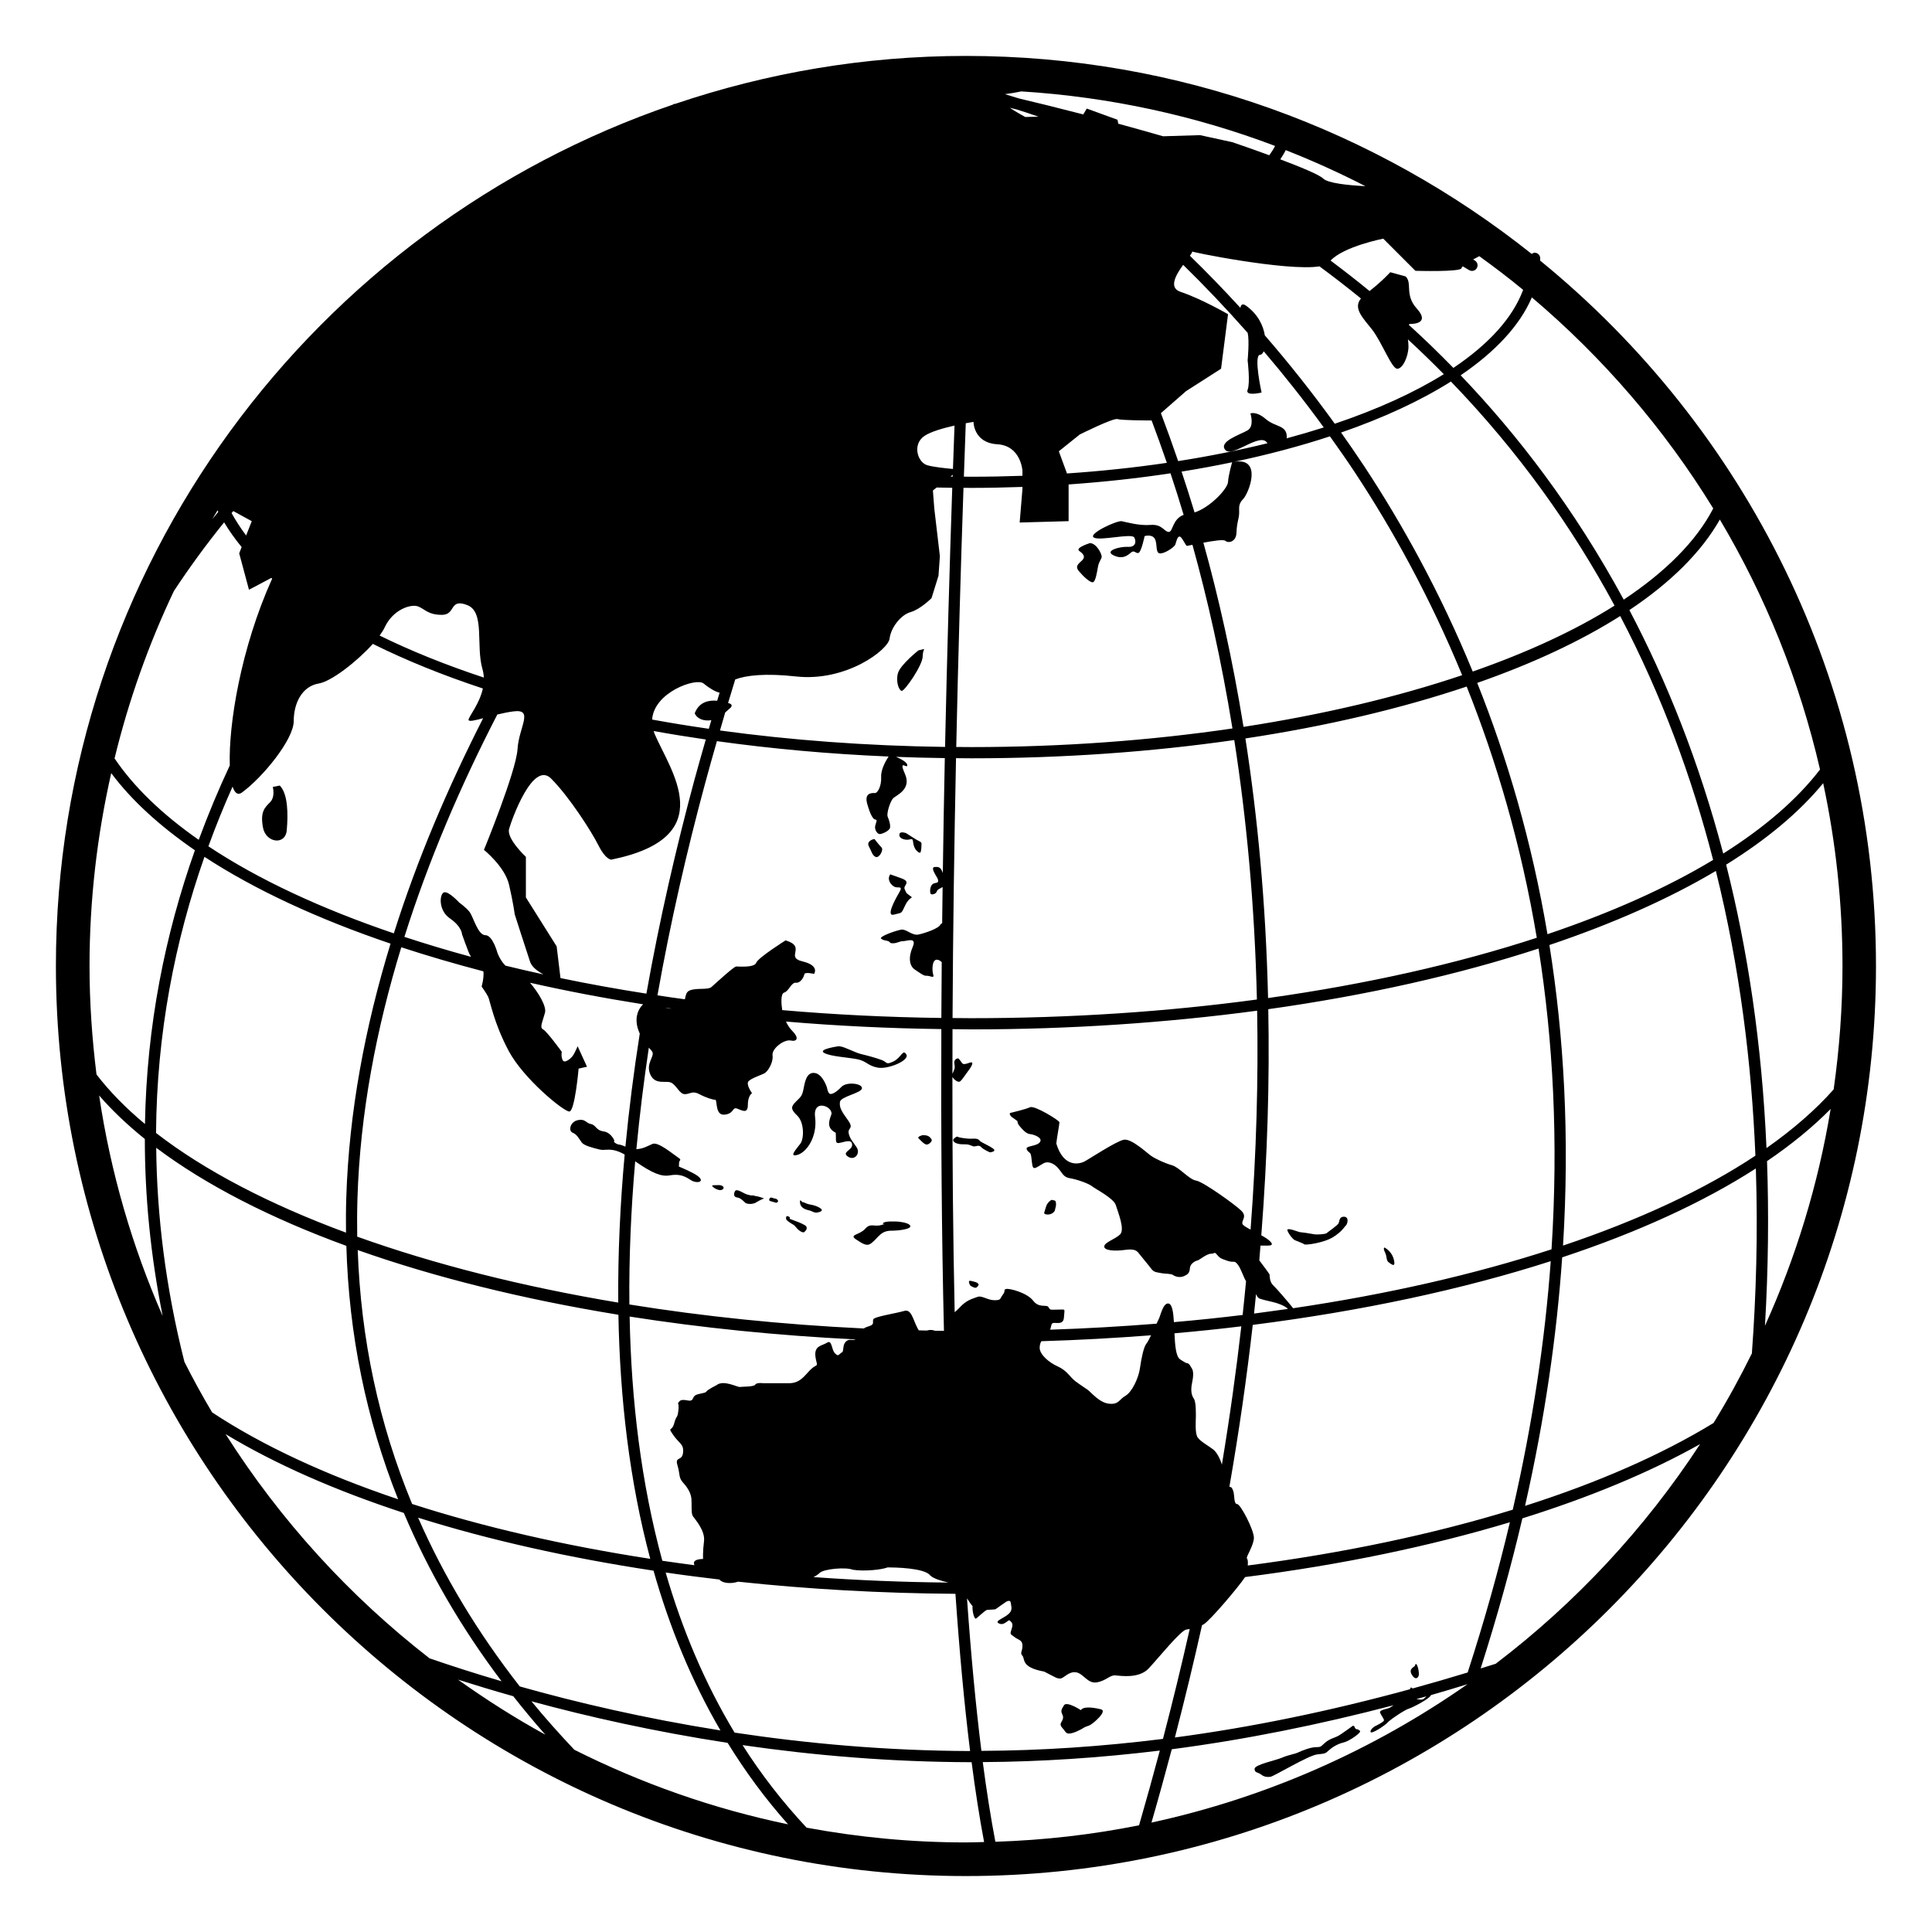 <?xml version="1.0" encoding="UTF-8"?>
<!-- Uploaded to: ICON Repo, www.svgrepo.com, Generator: ICON Repo Mixer Tools -->
<svg fill="#000000" width="800px" height="800px" version="1.1" viewBox="144 144 512 512" xmlns="http://www.w3.org/2000/svg">
 <g>
  <path d="m552.14 213.04c0-0.195 0.031-0.387 0.031-0.59 0-0.816-0.648-1.477-1.484-1.477-0.297 0-0.527 0.16-0.766 0.324-41.207-32.809-93.301-52.477-149.93-52.477-26.91 0-52.773 4.5-76.957 12.672-0.145 0.023-0.297 0.039-0.441 0.07-0.125 0.016-0.18 0.133-0.289 0.172-94.973 32.414-163.49 122.46-163.49 228.26 0 132.99 108.19 241.18 241.17 241.18 132.98 0 241.17-108.19 241.17-241.18 0.004-75.328-34.73-142.69-89.02-186.95zm45.961 308.07c-13.887 8.473-30.77 15.844-49.949 21.961 5.246-23.164 8.402-45.098 9.84-65.859 19.996-6.621 37.363-14.566 51.328-23.559 0.559 17.16 0.082 33.633-1.055 49.016-3.113 6.32-6.492 12.477-10.164 18.441zm-301.91 86.586c-3.965-4.211-7.789-8.473-11.348-12.832 14.949 4.074 32.516 8.02 51.988 11.012 4.664 7.586 9.98 14.809 16.012 21.59-19.945-4.137-38.926-10.867-56.652-19.77zm-7.676-3.988c-8.027-4.398-15.73-9.32-23.148-14.59 4.508 1.426 9.395 2.922 14.652 4.398 2.715 3.441 5.535 6.848 8.496 10.191zm-6.766-12.785c-11.117-14.227-20.113-29.137-26.945-44.723 18.863 5.926 39.934 10.637 62.387 14.043 4.231 14.938 10.035 29.145 17.738 42.34-20.125-3.195-38.086-7.398-53.18-11.66zm-99.367-145.08c0 15.023 1.477 30.652 4.727 46.914-8.047-18.379-13.785-37.961-16.836-58.441 3.461 3.981 7.508 7.824 12.109 11.527zm10.492 59.066c-4.996-19.801-7.297-38.711-7.477-56.738 13.125 9.859 30.219 18.625 50.391 25.996 0.664 23.488 5.254 45.902 13.719 67.156-19.227-6.465-35.926-14.207-49.289-23.023-2.598-4.367-5.039-8.828-7.344-13.391zm5.312-133.84c13.316 8.711 30.047 16.469 49.316 23.004-6.742 22.027-11.039 44.648-11.738 67.441-0.102 3.066-0.102 6.121-0.07 9.148-20.348-7.535-37.477-16.445-50.34-26.41 0.188-26.383 4.981-50.816 12.832-73.184zm399.81 0.82c-12.262 7.391-27.078 14-43.898 19.68-4.152-24.617-10.707-46.801-18.617-66.59 14.629-5.109 27.402-11.07 37.891-17.723 11.039 21.066 19.02 42.855 24.625 64.633zm-22.191-66.211c10.891-7.273 19.07-15.336 23.973-23.992 12.07 20.305 21.098 42.586 26.551 66.242-6.121 7.977-14.828 15.441-25.652 22.277-6.406-24.344-15.004-45.777-24.871-64.527zm-337.14 166.05c-0.047-3.344-0.039-6.723 0.066-10.117 0.691-22.484 4.961-44.82 11.617-66.574 6.949 2.281 14.219 4.402 21.766 6.379 0.188 1.77-0.473 4.031-0.473 4.031s1.238 1.723 1.727 2.707c0.488 1.004 1.492 6.926 5.438 14.348 3.945 7.402 14.574 16.062 16.066 16.062 1.477 0 2.469-11.375 2.469-11.375l2.223-0.492-2.481-5.43s-0.73 1.715-1.23 2.457c-0.5 0.746-2.227 2.223-2.727 1.238s-0.246-2.223-0.246-2.223-3.949-5.43-4.938-5.926c-0.984-0.504-0.246-1.734 0.492-4.449 0.441-1.621-1.641-5.215-3.977-7.93 9.602 2.176 19.645 4.086 29.977 5.719-1.137 1.082-2.195 3.023-1.535 5.914 0.18 0.746 0.414 1.301 0.648 1.859-1.562 9.898-2.84 19.895-3.805 29.941-0.605-0.246-1.152-0.473-1.543-0.523-0.934-0.082-1.492-0.746-1.492-0.746l0.102-0.352s-0.832-2.137-2.871-2.414c-2.039-0.289-1.945-1.672-3.336-1.949-1.391-0.277-1.48-1.484-3.523-1.023-2.035 0.473-2.5 2.883-1.301 3.324 1.211 0.484 1.762 1.773 2.414 2.609 0.648 0.828 2.883 1.395 4.727 1.848 1.598 0.402 2.934-0.746 6.629 1.32-1.188 13.09-1.809 26.234-1.703 39.242-25.449-4.242-48.832-10.184-69.18-17.477zm235.99-239.51c0.484 2.125-0.02 7.281-0.02 7.281s0.734 5.93 0 7.785c-0.746 1.848 3.699 0.742 3.699 0.742s-2.223-10.012-0.371-10.012c0.371 0 0.68-0.379 0.938-0.918 5.352 6.277 10.676 12.977 15.91 20.184-3.168 1.012-6.465 1.98-9.84 2.887 0.012-0.098 0.051-0.18 0.051-0.281 0-3.336-2.973-2.602-5.562-4.82-2.602-2.223-4.086-1.484-4.086-1.484s1.113 3.336-0.734 4.457c-1.859 1.109-7.793 2.961-5.934 5.18 1.848 2.227 9.262-4.816 11.117-1.844 0.02 0.035 0.059 0.059 0.09 0.09-7.477 1.844-15.402 3.438-23.684 4.731-1.508-4.383-3.023-8.621-4.574-12.707l6.672-5.836 9.27-5.93 1.848-14.453s-7.031-4.074-12.594-5.934c-3.211-1.062-1.258-4.457 0.699-7.144 5.594 5.473 11.332 11.484 17.105 18.027zm-182.12 170.98-1.012-8.395-8.156-12.973v-10.754s-5.184-4.816-4.449-7.41c0.742-2.602 6.309-18.164 11.129-13.34 4.82 4.82 10.746 14.086 12.594 17.789 1.859 3.703 3.34 3.703 3.34 3.703 29.281-5.93 15.562-23.719 11.488-33.355-0.105-0.262-0.145-0.492-0.238-0.734 4.519 0.82 9.129 1.562 13.816 2.246-1.023 3.559-2.035 7.113-3.019 10.715-4.816 17.855-9.238 36.961-12.723 56.637-7.785-1.219-15.395-2.59-22.77-4.129zm168.04-123.39c-1.113-3.715-2.273-7.305-3.445-10.828 4.586-0.734 9.062-1.566 13.402-2.473-0.059 0.203-0.973 3.332-1.094 5.238-0.102 1.762-4.695 6.719-8.863 8.062zm-2.902 0.641c-2.973 1.078-2.828 4.519-3.914 4.519-1.238 0-1.734-2.106-4.82-1.855-3.09 0.25-6.422-0.742-7.664-0.988-1.23-0.246-9.012 3.336-7.402 4.328 1.594 0.984 10.125-1.238 10.734 0 0.629 1.23 0.246 2.602-1.723 2.469-1.98-0.125-6.309 0.988-3.84 2.223 2.481 1.23 3.84 0 4.707-0.734 0.855-0.746 1.23 0.363 1.969 0.117 0.746-0.246 1.613-4.449 1.613-4.449s1.98-0.621 2.715 0.734c0.734 1.367 0.117 3.594 1.238 3.828 1.113 0.25 3.945-1.602 4.191-2.344 0.258-0.746 0.504-2.106 1.125-2.106s1.602 2.481 1.969 2.481c0.102 0 0.648-0.117 1.438-0.289 3.996 14.328 7.672 30.578 10.605 48.668-21.719 3.184-45.066 4.934-69.234 4.934-1.328 0-2.637-0.02-3.965-0.031 0.523-24.344 1.199-47.574 1.918-68.676 0.68 0.004 1.359 0.02 2.047 0.02 4.574 0 9.109-0.102 13.578-0.258v0.543l-0.734 8.891 12.969-0.363v-9.723c9.32-0.66 18.355-1.637 27-2.957 1.199 3.582 2.356 7.262 3.481 11.02zm-42.711-10.359c-4.469 0.16-9.004 0.25-13.578 0.25-0.656 0-1.289-0.016-1.945-0.016 0.172-4.852 0.332-9.566 0.5-14.16 1.215-0.227 2.047-0.359 2.047-0.359s0 5.562 6.297 5.93c6.316 0.371 6.68 7.043 6.68 7.043zm-18.418-1.812c-1.961-0.172-5.09-0.492-6.793-0.984-2.59-0.734-4.074-5.562-0.734-7.785 1.707-1.145 5.062-2.074 7.941-2.727-0.141 3.734-0.281 7.59-0.414 11.496zm-0.051 1.547c-0.012 0.145-0.012 0.312-0.02 0.473-0.195-0.012-0.379-0.012-0.57-0.012zm-60.309 62.996c1.355-1.188 1.43-1.273 1.43-1.273s0.961-0.883-0.664-1.246c0.625-2.082 1.258-4.172 1.895-6.238 2.871-1.098 8.039-1.688 16.066-0.797 13.336 1.484 24.453-7.043 24.832-10.004 0.363-2.969 2.969-6.301 5.559-7.043 2.606-0.734 5.562-3.699 5.562-3.699l1.848-5.934 0.367-5.188-1.477-12.602-0.371-4.816 0.992-0.781c1.375 0.035 2.754 0.051 4.133 0.07-0.711 21.098-1.375 44.34-1.906 68.676-20.816-0.289-40.863-1.785-59.645-4.359 0.473-1.602 0.918-3.188 1.379-4.766zm90.574-63.348-2.156-5.879 5.551-4.449s8.898-4.449 10.004-4.082c1.023 0.344 7.91 0.367 9.035 0.367 1.375 3.629 2.707 7.371 4.035 11.227-8.48 1.254-17.336 2.195-26.469 2.816zm-96.312 55.656c1.352 1.113 3.09 2.215 4.262 2.438-0.211 0.719-0.434 1.43-0.648 2.144-1.969-0.195-4.75 0.145-5.949 3.32 0.645 1.543 2.523 2.133 4.398 1.824-0.223 0.754-0.434 1.527-0.664 2.281-5.109-0.734-10.125-1.547-15.023-2.445 0.477-7.258 11.711-11.176 13.625-9.562zm20.855 86.559c-0.246-1.516-0.484-4.359 0.523-4.644 1.246-0.371 1.863-2.727 3.094-2.609 1.238 0.137 2.106-1.477 2.227-2.211 0.109-0.746 2.59-0.125 2.59-0.125s1.598-2.211-3.094-3.324c-4.684-1.125 1.234-3.84-4.449-5.566 0 0-7.285 4.574-7.785 5.934-0.488 1.355-4.684 0.984-5.305 0.984s-5.566 4.566-6.555 5.441c-0.988 0.867-4.203 0.117-5.934 0.992-0.805 0.402-0.898 1.328-1.113 2.262-2.438-0.324-4.863-0.68-7.266-1.043 3.465-19.555 7.859-38.52 12.652-56.266 1.004-3.727 2.051-7.426 3.102-11.098 14.488 2.016 29.734 3.406 45.492 4.074-0.699 1.062-2.055 3.422-1.965 5.352 0.121 2.602-0.988 4.324-1.605 4.324-0.609 0-2.957-0.25-2.098 2.836 0.867 3.09 1.613 4.207 2.227 4.207 0.605 0-0.016 0.977-0.133 1.848-0.117 0.871 0.625 2.102 1.359 1.977 0.746-0.117 2.481-0.867 2.609-1.734 0.109-0.855-0.258-1.969-0.625-2.832-0.367-0.863 0.625-3.953 1.359-4.82 0.734-0.867 5.066-2.344 3.219-6.539-1.859-4.207 0.734-1.117 0.609-2.359-0.074-0.781-1.664-1.602-2.969-2.176 4.273 0.172 8.578 0.273 12.914 0.332-0.207 9.992-0.383 20.168-0.527 30.457-0.418-1.199-0.832-1.723-1.977-1.594 0 0-1.02-0.188-0.465 1.113 0.555 1.301 1.109 1.672 1.203 2.504 0.09 0.832-0.934 0.367-1.578 1.02-0.645 0.648-0.648 2.223-0.367 2.508 0.281 0.277 1.391 0 1.578-0.648 0.18-0.641 1.074-0.836 1.551-1.199-0.055 3.231-0.086 6.445-0.121 9.672-0.176-0.02-0.328 0.031-0.414 0.227-0.469 1.125-4.172 2.324-5.836 2.695-1.668 0.371-3.246-1.48-4.539-1.301-1.301 0.188-6.117 1.855-5.371 2.41 0.742 0.555 1.117 0.367 1.848 0.648 0.734 0.281 0.188 0.562 1.305 0.562 1.113 0 1.664-0.562 2.684-0.562 1.012 0 3.699-1.199 2.5 1.578-1.203 2.785-0.836 5.004 0.555 5.934 1.391 0.926 2.41 1.754 3.152 1.664 0.742-0.09 2.125 0.836 1.762-0.277-0.371-1.109-0.371-4.086 1.012-3.984 0.484 0.035 0.887 0.332 1.23 0.645-0.039 4.918-0.07 9.855-0.102 14.797-14.355-0.191-28.469-0.887-42.164-2.082zm-29.316-0.395c-0.594 0-1.145-0.082-1.641-0.238 0.531 0.094 1.094 0.164 1.641 0.238zm75.371-66.367c1.344 0 2.676 0.035 4.027 0.035 24.469 0 47.949-1.715 69.711-4.84 3.199 20.551 5.41 43.473 6 68.762-23.891 3.231-49.387 4.949-75.719 4.949-1.652 0-3.293-0.031-4.938-0.039 0.113-23.312 0.453-46.531 0.918-68.867zm76.691-5.227c21.527-3.254 41.297-7.93 58.637-13.754 7.891 19.758 14.445 41.938 18.582 66.574-21.078 6.883-45.145 12.312-71.215 15.977-0.594-25.293-2.812-48.223-6.004-68.797zm-0.5-3.07c-2.941-18.148-6.621-34.426-10.637-48.809 2.539-0.48 5.336-0.902 5.793-0.508 0.867 0.746 2.84 0.246 2.961-1.977 0.117-2.223 0.246-2.473 0.621-4.324 0.371-1.859-0.484-3.078 1.113-4.695 1.566-1.57 5.305-11.211-2.371-9.922 9.043-1.91 17.562-4.172 25.418-6.758 2.223 3.125 4.438 6.254 6.609 9.551 10.055 15.234 19.945 33.152 28.43 53.746-17.152 5.777-36.73 10.426-57.938 13.695zm-54.344-161.71-3.492 0.09s-2.144-1.152-4.102-2.438c0.57 0.133 1.188 0.289 1.809 0.434 1.668 0.516 3.598 1.16 5.785 1.914zm-213.38 104.52 4.898 2.68-1.492 3.793c-1.465-1.945-2.734-3.918-3.856-5.934 0.156-0.172 0.305-0.355 0.449-0.539zm40.109 30.848c2.223-4.816 7.043-6.301 8.898-5.559 1.848 0.734 2.602 2.215 6.297 2.215 3.707 0 1.859-4.445 6.68-2.594 4.812 1.848 2.211 10.746 4.074 17.051 0.207 0.734 0.309 1.445 0.332 2.16-10.105-3.336-19.348-7.07-27.609-11.129 0.562-0.77 1.035-1.5 1.328-2.144zm34.102 22.246c5.562-0.734 1.484 4.074 1.117 10.004-0.371 5.926-8.898 26.688-8.898 26.688s5.559 4.449 6.66 9.27c1.117 4.82 1.484 7.777 1.484 7.777s2.961 9.266 4.082 12.605c0.469 1.402 1.977 2.504 3.551 3.359-3.402-0.746-6.766-1.516-10.066-2.324-1.387-1.32-2.133-3.375-2.133-3.375s-1.238-4.707-3.219-4.707-3.211-4.938-4.191-6.184c-0.992-1.238-2.727-2.457-2.727-2.457s-2.715-2.973-3.953-2.719c-1.234 0.23-1.723 4.691 1.484 6.914 3.211 2.223 3.211 4.203 3.211 4.203s1.238 3.465 1.734 4.695c0.188 0.465 0.395 0.875 0.66 1.293-6.102-1.656-11.969-3.422-17.66-5.289 6.418-20.324 14.898-40.098 24.625-58.93 1.395-0.332 2.84-0.641 4.238-0.824zm32.301 119.23c4.684 3.273 7.027 4.086 9.117 3.727 2.227-0.371 3.621-0.09 5.562 1.211 1.949 1.289 4.82 0.277 0.367-1.961-4.449-2.223-3.332-1.102-3.43-2.312-0.098-1.188 1.023-0.836-0.367-1.762-1.391-0.918-5.188-4.16-6.672-3.512-1.48 0.648-2.5 1.301-4.262 1.387 0.852-9.012 1.965-17.996 3.301-26.895 0.371 0.383 0.699 0.734 0.898 1.074 0.746 1.238-1.84 3.09-0.488 6.062 1.359 2.961 4.312 1.359 5.684 2.223 1.367 0.848 2.098 2.961 3.457 2.961 1.367 0 1.984-1.004 3.84 0 1.848 0.984 3.582 1.484 4.203 1.484s-0.121 4.203 2.465 3.945c2.606-0.246 1.984-2.106 3.34-1.602 1.359 0.492 2.84 1.484 2.84-0.984 0-2.481 1.109-3.098 1.109-3.098s-1.602-2.223-0.984-3.078c0.613-0.867 3.461-1.734 4.324-2.223 0.867-0.504 2.344-2.84 2.098-4.707-0.258-1.848 3.082-4.316 4.82-3.953 1.727 0.383 2.215-0.734 0.492-2.457-0.816-0.805-1.367-1.734-1.762-2.57 13.391 1.145 27.164 1.809 41.18 1.996-0.109 26.988 0.07 54.043 0.691 79.961-0.801-0.02-1.602-0.012-2.402-0.02-0.414-0.156-0.867-0.258-1.508-0.188-0.258 0.051-0.457 0.09-0.656 0.137-0.711-0.02-1.402-0.039-2.106-0.051-0.098-0.168-0.195-0.332-0.328-0.57-1.238-2.344-1.613-5.184-3.582-4.566-1.98 0.609-7.898 1.484-8.148 2.223-0.258 0.734 0.367 1.23-0.867 1.723-0.609 0.246-1.125 0.309-1.641 0.691-21.574-1.031-42.449-3.188-62.125-6.359-0.125-12.566 0.434-25.273 1.539-37.938zm133.76 54.859c-0.371 2.602-2.106 6.289-3.84 7.281-1.723 0.984-1.723 2.352-4.316 2.098-2.59-0.238-4.82-3.078-5.688-3.688-0.867-0.629-1.723-1.125-3.211-2.231-1.484-1.109-2.223-2.84-4.695-3.945-2.481-1.113-4.82-3.219-4.82-4.957 0-0.719 0.176-1.258 0.441-1.742 9.859-0.297 19.562-0.836 29.086-1.57-0.504 1.023-0.961 1.898-1.238 2.211-0.73 0.855-1.352 3.941-1.719 6.543zm-75.344-7.664c-0.887 0.383-1.637-0.246-2.5 0.504-0.984 0.867-0.613 2.223-0.984 2.832-1.109 0.621-0.984 1.359-1.977 0.363-0.992-0.973-0.746-3.699-2.109-2.832-1.355 0.867-3.457 0.734-3.078 3.707 0.246 1.848 0.742 2.098 0 2.469-0.742 0.371-1.246 0.855-2.473 2.223-1.23 1.367-2.469 2.344-4.449 2.344h-6.918s-1.734-0.246-2.102 0.371c-0.359 0.621-3.457 0.504-4.074 0.621-0.613 0.117-4.328-1.969-6.176-0.492 0 0-2.469 1.238-2.727 1.723-0.246 0.504-2.481 0.492-3.082 1.113-0.621 0.629-0.367 0.992-0.992 1.25-0.613 0.238-2.348-0.621-3.078 0.238-0.742 0.867 0 0-0.25 2.352-0.246 2.332-0.492 1.113-1.113 3.457-0.621 2.363-1.859 0.734-0.25 3.09 1.613 2.352 2.848 2.352 2.594 4.695-0.246 2.344-2.223 0.875-1.477 3.336 0.742 2.481 0.246 3.211 1.477 4.586 1.234 1.34 2.102 2.828 2.223 4.316 0.125 1.477-0.121 3.828 0.371 4.566 0.5 0.746 3.336 3.82 2.961 6.68-0.363 2.828-0.246 4.676-0.246 4.676s-3.184-0.059-2.262 1.652c-2.871-0.371-5.707-0.766-8.535-1.18-5.602-20.555-8.246-42.422-8.664-64.711 18.949 2.969 39.02 5.023 59.891 6.051zm-9.539 61.895c1.109-1.102 7.031-1.594 8.77-0.855 3.082 0.492 7.656 0 9.266-0.621 1.727 0 9.766 0.125 11.238 2.106 0.906 0.906 3.047 1.484 4.871 1.918-12.117-0.117-24.059-0.609-35.777-1.457 0.645-0.324 1.246-0.699 1.633-1.09zm40.527 8.785c-0.125 1.484 0.492 3.465 0.863 3.324 0.363-0.117 2.481-2.332 3.078-2.332 0.629 0 2.106-0.145 2.106-0.145l2.602-1.828s1.352-0.992 1.477 0.105c0.137 1.125 0.609 1.988-0.734 3.098-1.359 1.102-3.582 1.734-2.469 2.332 1.113 0.629 1.848-0.277 2.777-0.828 1.199 0.828 0.926 1.477 0.551 2.676-0.363 1.211-0.176 0.945 0.836 1.773 1.023 0.836 2.137 0.734 2.137 2.312s-0.734 1.867 0 2.684c0.746 0.836-0.473 3.059 5.75 4.18 3.238 1.652 3.324 1.84 4.262 1.84 0.926 0 2.223-1.941 4.172-1.652 1.949 0.277 3.047 3.047 5.461 2.676 2.414-0.371 3.523-1.949 4.914-1.859 1.395 0.105 6.309 0.938 8.898-1.84 2.609-2.785 8.344-9.922 9.922-10.293 0.344-0.07 0.648-0.125 0.953-0.168-2.144 9.527-4.508 19.246-7.094 29.137-16.293 2.035-32.344 3.109-48.117 3.168-1.527-12.242-2.793-25.82-3.812-40.41 0.527 0.832 1.066 1.609 1.469 2.051zm66.074-37.496c-0.453-1.527-1.309-3.238-2.273-3.996-1.289-1.012-3.426-2.125-4.16-3.238-0.734-1.113-0.465-4.359-0.465-5.371 0-1.012 0.09-3.984-0.559-4.922-0.648-0.918-0.828-2.301-0.453-4.074 0.371-1.762 0.453-3.238-0.105-3.984-0.539-0.734-0.266-0.734-0.918-1.199-0.648-0.473 0.371 0.551-2.137-1.113-1.133-0.746-1.352-3.777-1.496-6.906 5.984-0.527 11.887-1.133 17.715-1.848-1.359 11.863-3.051 24.059-5.148 36.652zm-12.711-37.762c-0.156-2.637-0.453-4.812-1.465-4.938-1.406-0.168-2.106 3.219-2.481 3.953-0.102 0.207-0.344 0.73-0.648 1.395-9.23 0.73-18.656 1.281-28.203 1.594 0.188-0.523 0.215-1.004 0.434-1.508 0.371-0.855 3.078 0.734 3.219-1.742 0.125-2.449 0.609-2.074-1.484-2.074-2.098 0-2.106 0.238-2.602-0.629-0.484-0.867-2.469 0.371-4.074-1.734-1.602-2.098-6.297-3.336-7.164-3.098-0.867 0.258 0.012 0.371-0.867 1.496-0.867 1.113-0.371 1.477-2.223 1.477-1.859 0-3.344-1.359-4.574-0.855-1.23 0.492-2.84 0.734-4.82 2.973-0.402 0.441-0.785 0.746-1.152 1.055-0.438-20.32-0.625-41.297-0.598-62.348 0.352 0.672 1.527 1.621 2.066 1.168 0.641-0.551 1.289-1.664 1.941-2.508 0.648-0.828 2.231-3.047 0.473-2.402-1.773 0.641-1.773 0.277-2.231-0.363-0.457-0.66-0.734-0.836-0.734-0.836-0.555 0.09-1.02 0.465-1.02 1.113 0 0.648 0.281 1.023 0 1.848-0.191 0.578-0.363 0.855-0.488 1.152 0-3.934 0.012-7.879 0.023-11.828 1.652 0.031 3.289 0.059 4.953 0.059 26.328 0 51.836-1.754 75.777-4.957 0.324 18.137-0.176 37.477-1.742 58.02-1.18-0.629-2.098-1.18-2.176-1.57-0.188-1.023 1.301-1.848-0.277-3.438-1.57-1.566-10.105-7.684-11.957-7.981-1.848-0.266-4.449-3.5-6.398-4.066-1.941-0.551-4.348-1.672-5.551-2.5-1.211-0.836-5.195-4.637-7.234-4.262-2.035 0.363-9.547 5.359-10.57 5.836-1.023 0.465-5.273 1.859-7.32-4.82 0.09-1.113 0.836-5.184 0.836-5.648 0-0.465-6.586-4.535-7.785-3.984-1.199 0.559-5.184 1.496-5.184 1.496-0.473 0.082 0 0.918 0.465 1.188 0.453 0.277 1.387 1.012 1.387 1.012s-0.09 0.57 0.559 1.301c0.641 0.746 1.664 2.035 2.777 2.125 1.125 0.105 3.438 1.023 2.59 2.137-0.828 1.125-3.699 0.926-3.512 1.773 0.188 0.828 0.926 0.828 1.102 1.477 0.195 0.66 0.195 1.477 0.289 1.949 0.09 0.465 0.09 1.664 0.66 1.664 0.551 0 1.465-0.734 2.488-1.289 1.023-0.559 2.602-0.102 3.797 1.289 1.211 1.395 1.395 2.418 3.16 2.695 1.762 0.277 4.914 1.375 5.836 2.125s5.738 3.16 6.309 5.008c0.551 1.848 2.5 6.484 1.102 7.785-1.387 1.301-4.074 2.035-4.172 3.148-0.082 1.102 2.785 1.309 5.379 0.938 2.59-0.371 3.238 0.168 3.797 0.906 0.551 0.746 2.312 2.797 3.148 3.906 0.828 1.102 1.199 1.023 2.602 1.301 1.387 0.277 2.676 0.102 3.336 0.551 0.648 0.453 1.848 0.734 2.871 0.277 1.012-0.453 1.484-0.828 1.57-2.125 0.09-1.289 1.57-1.949 2.035-2.035 0.465-0.102 2.414-1.773 3.523-1.773s0.836-0.629 1.57 0.195c0.734 0.828 0.828 1.023 2.777 1.664 1.949 0.66 1.762-0.289 2.785 1.012 0.875 1.125 1.547 3.445 2.188 4.398-0.289 2.973-0.57 5.934-0.906 8.953-5.984 0.734-12.055 1.363-18.211 1.902zm21.754-7.406c0.258 0.453 0.441 0.875 0.734 1.055 0.465 0.289 2.5 0.734 3.707 1.023 1.125 0.246 3.141 0.918 4.027 1.828-2.973 0.422-5.965 0.836-8.984 1.23 0.188-1.742 0.34-3.434 0.516-5.137zm9.84 3.719c-1.188-1.516-4.5-5.371-5.305-6.09-0.926-0.848-0.926-2.5-0.926-2.777 0-0.195-1.613-2.312-2.734-3.82 0.105-1.32 0.207-2.609 0.312-3.914 1.797-0.039 3.934 0.312 2.602-1.074-0.516-0.551-1.406-1.113-2.383-1.652 1.652-21.227 2.207-41.223 1.848-59.918 26.172-3.68 50.383-9.141 71.625-16.07 3.84 24.223 5.297 50.809 3.438 79.707-20.398 6.637-43.504 11.922-68.477 15.609zm67.914-96.25c16.828-5.668 31.703-12.262 44.113-19.637 6.367 25.625 9.496 51.168 10.48 75.465-13.707 9.094-30.996 17.105-50.98 23.824 1.773-28.871 0.254-55.434-3.613-79.652zm-20.32-72.477c-8.578-20.898-18.637-39.066-28.832-54.523-1.988-3.012-4.027-5.941-6.051-8.816 11.266-3.894 21.09-8.453 29.105-13.516 17.922 18.574 32.168 38.598 43.363 59.383-10.348 6.531-23.059 12.402-37.586 17.473zm-36.555-65.672c-6.082-8.422-12.309-16.238-18.539-23.418-0.414-2.559-1.785-5.562-4.938-7.836-0.984-0.715-1.414-0.297-1.535 0.551-4.516-4.934-8.992-9.539-13.383-13.816 0.527-0.727 0.797-1.188 0.453-1.188-1.289 0 25.281 5.394 33.883 4 3.652 2.695 7.309 5.516 10.992 8.516-2.195 2.625 0.66 5.297 2.953 8.238 2.59 3.336 5.195 10.383 6.672 10.383 1.484 0 2.973-3.336 2.973-5.934 0-0.59-0.07-1.223-0.145-1.84 3.285 3.023 6.434 6.09 9.508 9.211-7.926 4.926-17.684 9.355-28.895 13.133zm19.828-26.012c-0.082-0.07-0.145-0.121-0.227-0.195 0.105-0.059 0.137-0.227 0.289-0.227 1.477 0 5.195-0.371 1.848-4.082-3.324-3.703-1.102-6.676-2.961-8.523l-4.074-1.113s-2.144 2.379-5.492 4.988c-3.445-2.828-6.898-5.512-10.324-8.07 3.492-3.758 13.957-5.812 13.957-5.812l8.52 8.52s12.242 0.371 12.242-0.734c0-0.117 0.125-0.281 0.309-0.453 0.523 0.332 1.133 0.66 1.652 0.984 0.68 0.441 1.613 0.238 2.035-0.457 0.441-0.691 0.246-1.602-0.453-2.039-0.156-0.102-0.332-0.195-0.492-0.309 0.551-0.301 1.082-0.59 1.641-0.867 3.953 2.863 7.856 5.805 11.613 8.922-2.754 7.445-9.168 14.434-18.48 20.688-3.879-3.973-7.762-7.731-11.602-11.219zm-22.918-38.977c-1.012-1.012-6.109-3.098-11.355-5.078 0.527-0.805 1.055-1.613 1.445-2.438 7.227 2.84 14.27 6.031 21.113 9.551-4.531-0.234-9.965-0.785-11.203-2.035zm-14.266-6.16c-5.203-1.91-9.828-3.473-9.828-3.473l-8.52-1.855-9.801 0.297c-4.106-1.18-8.082-2.297-11.879-3.332l-0.195-1.043-8.148-2.969-0.93 1.555c-6.621-1.723-12.438-3.148-17.055-4.238-1.438-0.449-2.684-0.832-3.707-1.129 1.445-0.176 2.973-0.453 4.359-0.734 23.527 1.477 46.109 6.457 67.238 14.453-0.414 0.836-0.945 1.652-1.535 2.469zm-278.73 94.102c0.066 0.133 0.137 0.266 0.203 0.398-0.527 0.645-1.055 1.285-1.578 1.934 0.469-0.77 0.91-1.562 1.375-2.332zm-11.566 21.391c4.18-6.348 8.629-12.418 13.316-18.211 1.324 2.223 2.883 4.41 4.641 6.555l-0.645 1.664 2.59 9.645 5.934-3.141c0.07 0.059 0.125 0.121 0.207 0.188-8.395 18.637-11.582 38.875-11.227 49.516-2.996 6.383-5.734 12.949-8.23 19.711-9.598-6.695-17.141-13.934-22.309-21.578 3.758-15.441 9.043-30.285 15.723-44.348zm15.559 51.82c0.559 1.715 1.391 2.371 2.484 1.566 5.562-4.074 13.715-14.082 13.715-18.902s2.227-9.266 6.672-9.996c3.32-0.551 10.117-5.836 14.297-10.488 8.711 4.328 18.465 8.293 29.16 11.82-0.918 4.16-3.793 7.496-3.793 8.293 0 0.57 1.582 0.195 3.863-0.418-9.297 18.27-17.469 37.367-23.668 57.016-19.324-6.555-35.992-14.324-49.141-23.07 1.965-5.398 4.098-10.672 6.41-15.82zm33.16 122.82c20.34 7.195 43.656 13 69.086 17.148 0.395 22.227 2.941 44.094 8.434 64.68-22.828-3.523-44.125-8.414-63.105-14.535-8.812-21.258-13.594-43.742-14.414-67.293zm81.605 85.453c4.695 0.691 9.43 1.289 14.238 1.859l0.012 0.012c0.488 0.598 1.727 1.102 3.707 0.855 0.383-0.051 0.812-0.176 1.238-0.297 18.559 1.996 37.891 3.078 57.602 3.219 1.039 15.023 2.316 29.039 3.883 41.664-22.219-0.082-43.215-1.988-62.41-4.883-7.945-13.164-13.922-27.422-18.27-42.43zm130.96 47.188c-1.734 6.516-3.562 13.109-5.5 19.801-12.359 2.481-25.09 3.945-38.082 4.367-1.219-6.445-2.344-13.492-3.336-21.113 15.395-0.09 31.035-1.121 46.918-3.055zm3.168-0.348c19.305-2.519 38.938-6.465 58.793-11.668-0.434 0.266-0.805 0.523-0.984 0.641-0.551 0.352-2.961 0.551-2.59 1.375 0.363 0.836 1.102 1.672 1.012 2.035-0.09 0.371-2.035 1.387-2.324 1.484-0.277 0.102-1.465 1.023-1.199 1.582 0.289 0.551 3.707-1.684 4.449-2.5 0.746-0.848 4.82-3.531 5.656-3.707 0.777-0.188 5.543-2.602 5.875-3.594 3.219-0.918 6.445-1.898 9.684-2.891-24.828 17.375-53.168 30.043-83.75 36.672 1.898-6.559 3.676-13.031 5.379-19.43zm64.836-13.301c0.887-0.246 1.773-0.473 2.656-0.73-0.414 0.402-0.836 0.828-1.16 0.855-0.332 0.051-0.941-0.02-1.496-0.125zm-0.973-2.816-0.484-0.297s-0.105 0.195-0.289 0.516c-21.027 5.75-41.84 10.066-62.266 12.781 2.625-10.117 5.027-20.051 7.195-29.766 0.137-0.082 0.258-0.117 0.402-0.195 1.848-1.152 9.309-9.984 11.012-12.555 25.336-3.219 49.016-8.156 70.172-14.523-3.047 12.902-6.769 26.164-11.191 39.812-4.859 1.48-9.711 2.894-14.551 4.227zm-43.723-32.582c0.105-1.188-0.051-1.664-0.227-1.898-0.289-0.371 1.848-3.438 1.848-5.473 0-2.047-3.523-8.906-4.449-8.906s-0.648-2.5-1.012-3.426c-0.371-0.938-0.289-0.938-1.023-1.199 2.578-14.773 4.613-29.059 6.184-42.863 28.918-3.672 55.656-9.395 78.969-16.887-1.508 20.754-4.738 42.691-10.066 65.867-21.109 6.473-44.793 11.488-70.223 14.785zm137.61-107.16c6.445-4.379 12.102-9.004 16.859-13.824-3.316 20.133-9.25 39.387-17.406 57.453 0.891-15.246 1.035-29.754 0.547-43.629zm17.656-19.004c-4.832 5.453-10.82 10.637-17.801 15.547-1.211-27.668-5.008-52.621-10.695-75.109 10.676-6.629 19.375-13.863 25.719-21.59 3.344 15.637 5.117 31.832 5.117 48.438 0 11.117-0.828 22.02-2.34 32.715zm-31.914-153.97c-4.488 8.676-12.656 16.812-23.723 24.172-13.039-24.07-28.121-43.684-43.215-59.453 9.199-6.246 15.703-13.219 18.871-20.645 18.82 15.941 35.094 34.809 48.066 55.926zm-424.55 70.145c5.394 7.238 12.914 14.07 22.176 20.449-7.871 22.199-12.781 46.406-13.234 72.539-5.062-4.211-9.371-8.602-12.844-13.125-1.168-9.438-1.848-19-1.848-28.746 0.004-17.57 2.027-34.668 5.75-51.117zm30.316 175.18c13.203 7.961 29.156 14.969 47.23 20.883 6.543 15.508 15.176 30.406 25.902 44.605-7.144-2.086-13.523-4.16-19.098-6.082-21.258-16.504-39.57-36.609-54.035-59.406zm153.97 104.29c-6.402-6.836-12.055-14.152-16.973-21.875 18.738 2.707 39.152 4.481 60.699 4.523 0.988 7.609 2.09 14.699 3.309 21.156-1.594 0.031-3.176 0.105-4.781 0.105-14.441 0.008-28.543-1.371-42.254-3.91zm182.61-43.434c-1.328 0.434-2.656 0.816-3.984 1.238 4.359-13.629 8.039-26.895 11.059-39.777 17.738-5.551 33.664-12.133 47.098-19.68-14.613 22.363-32.957 42.062-54.172 58.219z"/>
  <path d="m216.29 352.55s0.742 2.602-0.746 4.082c-1.484 1.477-2.594 2.594-1.855 6.664 0.742 4.074 5.934 4.82 6.301 0.742 0.371-4.07 0.371-9.637-1.848-11.859z"/>
  <path d="m430.77 292.5c-0.867 0.867-1.98 1.477-0.867 2.836 1.113 1.359 2.973 3.09 3.707 2.969 0.734-0.117 1.113-2.715 1.359-4.082 0.246-1.367 0.867-1.977 0.992-2.594 0.117-0.621-1.238-3.582-3.09-3.707 0 0-4.086 1.238-2.832 2.106 1.227 0.867 1.609 1.609 0.73 2.473z"/>
  <path d="m382.96 327.09c0.742 0.125 5.562-6.793 5.562-9.141 0-2.344 1.355-2.098-1.117-1.602 0 0-4.82 3.828-5.438 6.051-0.625 2.223 0.25 4.574 0.992 4.691z"/>
  <path d="m377.61 368.58c-0.648-0.648-1.859-2.223-1.859-2.223-0.367 0-2.223 0.555-1.484 1.949 0.746 1.387 0.84 2.316 1.762 2.777 0.934 0.457 2.234-1.855 1.582-2.504z"/>
  <path d="m384.2 366.54c0.934 0.098 1.668-0.648 1.758 0.453 0.098 1.125 0.469 1.961 0.938 2.414 0.453 0.473 0.648 0.57 0.926 0.57 0.273 0 0.367-1.395 0.367-1.859 0-0.465 0.18-0.836-0.469-1.125-0.648-0.273-3.613-2.211-3.613-2.211-0.363-0.098-1.672-0.551-1.762 0.371-0.102 0.926 0.922 1.297 1.855 1.387z"/>
  <path d="m381.14 379.05c0.926 0.371 2.316-0.465 1.102 1.57-1.195 2.047-3.512 6.398-1.289 5.754 2.223-0.645 1.762 0 2.961-2.504 1.211-2.5 2.41-1.672 1.211-2.5-1.211-0.836-0.934-0.836-1.387-1.762-0.473-0.938 1.941-1.859-0.938-2.871l-2.871-1.023c-1.012 1.395 0.277 2.961 1.211 3.336z"/>
  <path d="m371.04 448.09c-1.02-1.57-1.859-2.324-2.137-3.797-0.277-1.484 1.484-1.113-0.188-3.438-1.668-2.301-2.316-3.324-2.125-4.812 0.18-1.484 5.644-2.324 5.836-3.613 0.18-1.301-4.07-1.859-5.465-0.371-1.387 1.477-2.684 2.125-3.148 1.762-0.473-0.371-0.648-1.582-0.648-1.582s-1.117-3.602-3.254-3.883c-2.125-0.289-2.586 2.223-2.957 4.172-0.371 1.949-0.746 2.137-2.035 3.426-1.301 1.301-1.484 1.961 0.367 3.707 1.844 1.762 1.844 6.019 0.828 7.41-1.02 1.395-3.238 3.699-0.734 2.973 2.492-0.746 5.273-4.902 4.629-10.004-0.645-5.106 5.094-2.695 4.266-0.57-0.836 2.144-0.938 3.621 1.199 4.727 0.188 2.137-0.371 3.078 1.387 2.609 1.77-0.473 2.961-0.734 2.961 0.648 0 1.395-2.863 1.848-1.109 3.059 1.773 1.191 3.352-0.848 2.328-2.422z"/>
  <path d="m371.21 424.71c2.473 0.492 2.727 1.734 5.438 2.231 2.719 0.484 8.473-1.93 7.543-3.5-0.934-1.57-1.301 0.836-3.43 1.859-2.125 1.004-1.57 0.176-3.059-0.371-1.477-0.559-3.883-1.211-5.473-1.582-1.57-0.371-4.449-1.941-5.559-2.035l-0.398-0.051s-5.441 0.746-3.953 1.715c1.484 0.988 6.422 1.234 8.891 1.734z"/>
  <path d="m503.63 602.28c-0.551 0-0.734-0.836-0.734-0.836l-0.371-0.102s-3.148 2.332-4.074 2.785c-0.938 0.473-2.035 0.648-3.25 1.672-1.199 1.012-1.012 1.211-2.414 1.211-1.387 0-3.797 0.918-4.727 1.387-0.926 0.465-2.602 0.641-4.262 1.387-1.672 0.734-7.32 1.848-7.32 2.973 0 1.102 0.828 0.836 1.672 1.477 0.828 0.648 1.566 0.734 2.488 0.648 0.938-0.102 10.004-5.648 12.418-5.945 2.414-0.266 2.035-0.176 3.344-1.289 1.301-1.102 2.684-1.664 3.883-1.941 1.211-0.289 4.82-2.684 4.074-3.059-0.727-0.367-0.164-0.367-0.727-0.367z"/>
  <path d="m519.11 585.05-0.176 0.453c-0.188 0.289-1.664 0.746-0.836 2.231 0.836 1.477 1.582 1.102 1.859 0.371 0.27-0.742-0.379-3.613-0.848-3.055z"/>
  <path d="m425.61 602.01c0.926 1.023 0.828 1.672 2.414 1.301 1.57-0.371 3.426-1.582 3.426-1.582s0.371-0.176 1.199-0.453c0.848-0.289 4.922-3.797 3.16-4.273-1.762-0.453-4.637-0.926-5.371 0.195 0 0-3.707-2.418-4.449-1.309-0.746 1.113-0.836 1.582-0.559 2.231 0.277 0.641 0.465 0.926 0.102 1.762-0.387 0.816-0.852 1.105 0.078 2.129z"/>
  <path d="m500.12 466.44c-1.25 0-1.113 1.199-1.395 1.754-0.277 0.57-2.871 2.324-3.148 2.602s-2.602 0.465-3.426 0.277c-0.848-0.176-3.438-0.551-3.707-0.551-0.289 0-3.707-1.484-3.25-0.363 0.473 1.102 1.387 2.211 1.949 2.5 0.559 0.266 2.223 0.828 2.5 1.102 0.277 0.277 5.195-0.363 7.691-1.941 2.5-1.578 2.961-2.785 3.336-3.047 0.367-0.297 1.016-2.332-0.551-2.332z"/>
  <path d="m513.46 478.11c-0.371-1.961-1.773-3.148-2.609-3.512 0 0-0.363 0.176 0.195 1.301 0.551 1.102 0.277 2.125 0.926 2.59 0.648 0.457 1.855 1.57 1.488-0.379z"/>
  <path d="m423.2 462.08-0.551-0.102s-1.023 0.57-1.395 1.672c-0.363 1.113-0.551 1.848-0.551 1.848s0.102 0.363 1.012 0.363c0.938 0 1.762-0.641 1.859-1.188 0.09-0.57 0.363-1.113 0.277-1.762-0.098-0.637-0.098-0.73-0.652-0.832z"/>
  <path d="m403.75 446.41c-0.371-0.363-0.465-0.734-2.047-0.648-1.57 0.102-3.613-0.371-3.613-0.371s-0.371-0.363-0.836 0c-0.465 0.371-0.734 0.559-0.648 0.848 0.102 0.277 0.371 0.648 1.113 0.828 0.746 0.195 1.117 0.195 2.223 0.195 1.113 0 1.672 0.551 2.223 0.551 0.559 0 1.293-0.473 1.859 0.176 0.551 0.648 2.312 1.395 2.312 1.395s1.848-0.176 0.926-0.926c-0.922-0.758-3.148-1.672-3.512-2.047z"/>
  <path d="m389.29 447.26c0.656 0.266 1.391-0.473 1.578-0.848 0.18-0.363-0.102-0.734-0.648-1.199-0.555-0.453-1.762-0.371-1.762-0.371s-1.492 0.371-1.02 0.836c0.465 0.457 1.199 1.293 1.852 1.582z"/>
  <path d="m400.78 483.58c0 0.371 0.188 1.102 0.648 1.301 0.465 0.176 0.734 0.465 1.211 0.363 0.453-0.09 0.734-0.836 0.734-0.836-0.363-0.648-1.211-0.734-1.211-0.734 0-0.004-1.383-0.469-1.383-0.094z"/>
  <path d="m375.02 473.38c1.211-1.023 1.301-1.395 2.41-2.324 1.117-0.918 2.324-0.918 3.34-0.918 1.023 0 4.914-0.371 4.449-1.309-0.465-0.926-3.426-1.102-3.426-1.102-0.289 0-3.148-0.188-3.715 0.363-0.551 0.559 1.391 0-0.551 0.559-1.949 0.551-2.781-0.648-4.266 1.012-1.477 1.664-4.352 1.484-2.414 2.785 1.949 1.301 2.969 1.953 4.172 0.934z"/>
  <path d="m358.15 463.09c-0.645-0.176-1.109-0.539-1.57-0.539 0 0-0.742-1.125-0.555 0.266 0.18 1.387 1.578 1.762 2.41 1.949 0.836 0.176 1.305 0.734 2.223 0.559 0.926-0.195 1.762-0.559 0.473-1.301-1.305-0.738-2.328-0.738-2.981-0.934z"/>
  <path d="m354.45 467.45c-0.465-0.188-1.199-0.465-1.199-0.465l0.098-0.371s-0.934-0.746-1.027 0c-0.082 0.746 0.289 0.836 1.027 1.395 0.734 0.551 0.934 0.371 1.668 1.301 0.734 0.926 1.762 1.477 2.125 1.199 0.371-0.277 1.211-1.199 0.102-1.848-1.125-0.652-2.324-1.023-2.793-1.211z"/>
  <path d="m343.51 460.78c-0.465 0.102-0.465 0-1.387-0.188s-2.871-1.762-3.336-0.926c-0.469 0.836-0.281 1.582 0.551 1.672 0.848 0.09 1.77 1.012 2.137 1.387 0.371 0.363 1.945 0.559 2.961-0.102 1.012-0.648 2.047-1.023 2.047-1.023s-1.391-0.551-2.324-0.648z"/>
  <path d="m349.25 461.61c-0.277 0-1.023-0.551-1.301 0-0.277 0.57 0 0.672 0.746 0.848 0.734 0.176 1.012 0.465 1.387 0.102 0.379-0.379-0.266-0.949-0.832-0.949z"/>
  <path d="m333.96 458.09c-0.645 0-1.664-0.102-1.012 0.465 0.648 0.562 1.199 0.734 1.762 0.836 0.551 0.09 1.387-0.371 0.926-0.926-0.477-0.562-1.676-0.375-1.676-0.375z"/>
 </g>
</svg>